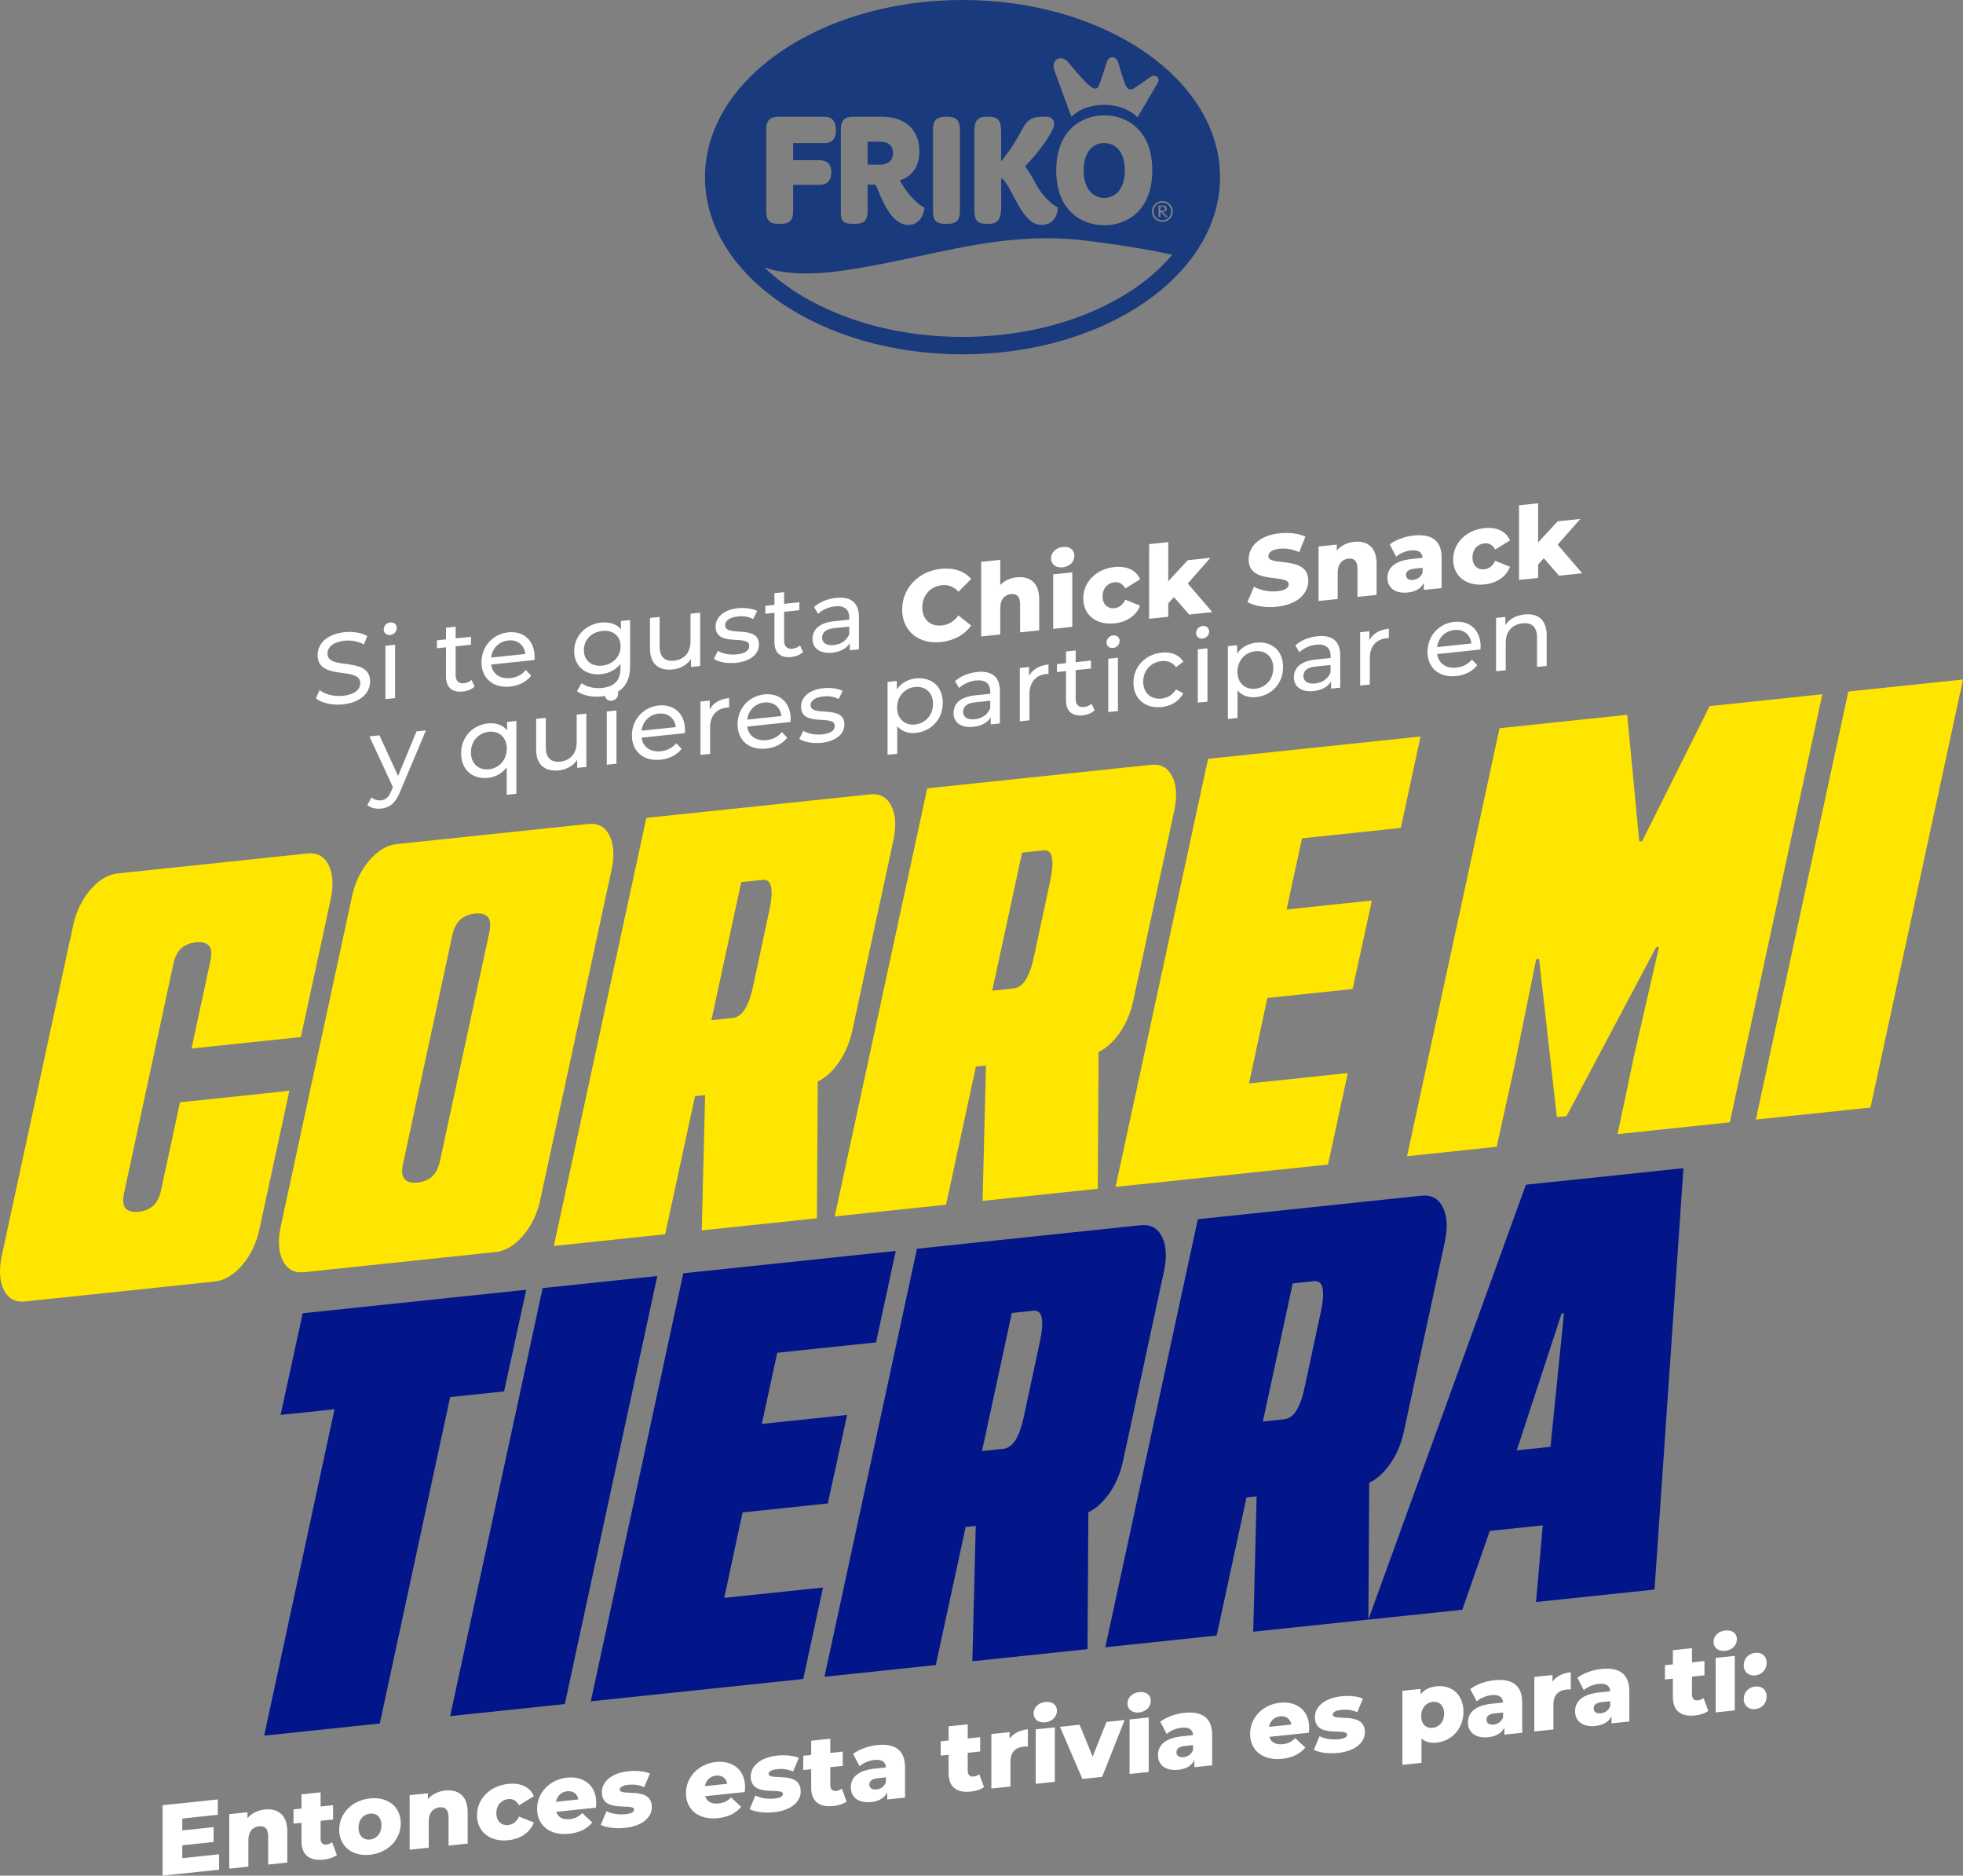 <?xml version="1.0" encoding="UTF-8"?>
<svg id="Capa_2" data-name="Capa 2" xmlns="http://www.w3.org/2000/svg" viewBox="0 0 741.51 708.45">
  <rect x="0" y="0" width="741.51" height="708.45" fill="#808080" stroke="none"/>
  <defs>
    <style>
      .cls-1 {
        fill: #193a7c;
      }

      .cls-2 {
        fill: #fff;
      }

      .cls-3 {
        fill: #ffe600;
      }

      .cls-4 {
        fill: #021689;
      }
    </style>
  </defs>
  <g id="Capa_1-2" data-name="Capa 1">
    <g>
      <g>
        <g>
          <path class="cls-3" d="M9.57,491.59c-3.76.4-6.46-1.05-8.1-4.34-1.64-3.28-1.91-7.56-.82-12.82l26.93-124.65c1.09-5.26,3.24-9.79,6.46-13.59,3.21-3.79,6.7-5.89,10.46-6.29l71.52-7.52c3.76-.4,6.46,1.05,8.1,4.34,1.64,3.29,1.91,7.56.82,12.82l-11.28,52.16-41.31,4.34,7.1-32.97c.61-2.86.42-4.82-.55-5.9-.97-1.07-2.61-1.49-4.91-1.25-2.18.23-4,.97-5.46,2.23-1.46,1.26-2.49,3.32-3.09,6.17l-18.56,86.25c-.61,2.86-.4,4.83.64,5.89,1.03,1.07,2.64,1.49,4.82,1.26s4-.97,5.46-2.23c1.46-1.26,2.49-3.31,3.09-6.17l7.1-32.97,41.31-4.34-11.28,52.16c-1.09,5.27-3.25,9.8-6.46,13.59-3.22,3.8-6.71,5.89-10.46,6.29l-71.52,7.52Z"/>
          <path class="cls-3" d="M114.94,480.51c-3.76.4-6.46-1.05-8.1-4.34-1.64-3.28-1.91-7.56-.82-12.82l26.93-124.65c1.09-5.26,3.24-9.79,6.46-13.59,3.21-3.79,6.7-5.89,10.46-6.29l72.25-7.59c3.76-.4,6.46,1.05,8.1,4.34,1.64,3.29,1.91,7.56.82,12.82l-26.93,124.65c-1.09,5.27-3.25,9.8-6.46,13.59-3.22,3.8-6.71,5.89-10.46,6.29l-72.25,7.59ZM157.71,446.67c2.18-.23,4-.97,5.46-2.23,1.46-1.26,2.49-3.31,3.09-6.17l18.56-86.03c.61-2.86.42-4.82-.55-5.9-.97-1.07-2.61-1.49-4.91-1.25-2.18.23-4,.97-5.46,2.23-1.46,1.26-2.49,3.32-3.09,6.17l-18.56,86.03c-.61,2.86-.4,4.82.64,5.89,1.03,1.07,2.64,1.49,4.82,1.26Z"/>
          <path class="cls-3" d="M209.21,470.61l34.94-161.68,84.44-8.88c3.76-.4,6.46,1.05,8.1,4.34,1.64,3.29,1.91,7.56.82,12.82l-15.65,72.48c-1.21,5.28-3.4,9.81-6.55,13.6-3.16,3.79-6.61,5.88-10.37,6.28l-42.4,4.46-11.28,52.16-42.04,4.42ZM265.08,464.73l1.46-58.41,42.4-4.46-.36,58.3-43.49,4.57ZM276.73,384.5c1.94-.2,3.55-1.4,4.82-3.6,1.27-2.19,2.27-5.09,3-8.7l6.19-28.9c.73-3.46.91-6.2.55-8.22-.36-2.02-1.46-2.94-3.28-2.74l-8.01.84-11.28,52.16,8.01-.84Z"/>
          <path class="cls-3" d="M315.31,459.45l34.94-161.68,84.44-8.88c3.76-.4,6.46,1.05,8.1,4.34,1.64,3.29,1.91,7.56.82,12.82l-15.65,72.48c-1.21,5.28-3.4,9.81-6.55,13.6-3.16,3.79-6.61,5.88-10.37,6.28l-42.4,4.46-11.28,52.16-42.04,4.42ZM371.17,453.58l1.46-58.41,42.4-4.46-.36,58.3-43.5,4.57ZM382.82,373.35c1.94-.2,3.55-1.4,4.82-3.6,1.27-2.19,2.27-5.09,3-8.7l6.19-28.9c.73-3.46.91-6.2.55-8.22-.36-2.02-1.46-2.94-3.28-2.74l-8.01.84-11.28,52.16,8.01-.84Z"/>
          <path class="cls-3" d="M421.4,448.3l34.94-161.68,80.26-8.44-7.46,34.55-37.31,3.92-5.82,26.87,32.21-3.39-7.28,33.43-32.21,3.39-6.92,32.28,37.31-3.92-7.46,34.55-80.26,8.44Z"/>
          <path class="cls-3" d="M531.5,436.73l34.94-161.68,48.23-5.07,4.55,47.85,1.09-.11,25.48-51.01,42.58-4.48-34.94,161.68-42.4,4.46,6.37-30.24,9.28-40.48-1.09.12-33.85,63.8-3.64.38-6.73-59.76-1.09.11-8.19,40.36-6.73,30.5-33.85,3.56Z"/>
          <path class="cls-3" d="M663.26,422.88l34.94-161.68,43.31-4.55-34.94,161.68-43.31,4.55Z"/>
        </g>
        <g>
          <path class="cls-4" d="M99.79,655.58l26.57-123.29-20.38,2.14,8.37-38.4,84.44-8.88-8.37,38.4-20.38,2.14-26.57,123.29-43.68,4.59Z"/>
          <path class="cls-4" d="M170.04,648.2l34.94-161.68,43.31-4.55-34.94,161.68-43.31,4.55Z"/>
          <path class="cls-4" d="M223.17,642.61l34.94-161.68,80.26-8.44-7.46,34.55-37.31,3.92-5.82,26.87,32.21-3.39-7.28,33.43-32.21,3.39-6.92,32.28,37.31-3.92-7.46,34.55-80.26,8.44Z"/>
          <path class="cls-4" d="M311.44,633.34l34.94-161.68,84.44-8.88c3.76-.4,6.46,1.05,8.1,4.33,1.64,3.29,1.91,7.56.82,12.82l-15.65,72.48c-1.21,5.28-3.4,9.81-6.55,13.6-3.16,3.79-6.61,5.88-10.37,6.28l-42.4,4.46-11.28,52.16-42.04,4.42ZM367.3,627.47l1.46-58.41,42.4-4.46-.36,58.3-43.49,4.57ZM378.95,547.24c1.94-.2,3.55-1.4,4.82-3.6,1.27-2.19,2.28-5.09,3-8.7l6.19-28.9c.73-3.46.91-6.2.55-8.22-.36-2.02-1.46-2.94-3.28-2.74l-8.01.84-11.28,52.16,8.01-.84Z"/>
          <path class="cls-4" d="M417.53,622.19l34.94-161.68,84.44-8.88c3.76-.4,6.46,1.05,8.1,4.34,1.64,3.29,1.91,7.56.82,12.82l-15.65,72.48c-1.21,5.28-3.4,9.81-6.55,13.6-3.16,3.79-6.61,5.88-10.37,6.28l-42.4,4.46-11.28,52.16-42.04,4.42ZM473.4,616.31l1.46-58.41,42.4-4.46-.36,58.3-43.5,4.57ZM485.05,536.08c1.94-.2,3.55-1.4,4.82-3.6,1.27-2.19,2.28-5.09,3-8.7l6.19-28.9c.73-3.46.91-6.2.55-8.22-.36-2.02-1.46-2.94-3.28-2.74l-8.01.84-11.28,52.16,8.01-.84Z"/>
          <path class="cls-4" d="M516.89,611.74l59.51-164.26,59.51-6.25-10.92,159.16-44.77,4.71,2.55-28.96-20.02,2.1-10.37,29.78-35.49,3.73ZM572.95,547.81l12.74-1.34,5.09-50.41-.91.1-16.92,51.65Z"/>
        </g>
        <g>
          <path class="cls-2" d="M119.33,263.77l1.41-3.11c1.98,1.58,5.36,2.51,8.78,2.16,4.6-.48,6.57-2.48,6.57-4.79,0-6.5-16.11-.7-16.11-10.58,0-4.1,3.19-7.93,10.18-8.67,3.12-.33,6.35.17,8.55,1.46l-1.25,3.17c-2.32-1.24-4.94-1.65-7.3-1.4-4.52.47-6.46,2.58-6.46,4.9,0,6.5,16.11.74,16.11,10.5,0,4.07-3.27,7.9-10.3,8.64-4.07.43-8.06-.52-10.18-2.27Z"/>
          <path class="cls-2" d="M144.94,237.75c0-1.33,1.06-2.5,2.47-2.65,1.41-.15,2.47.77,2.47,2.06,0,1.37-1.03,2.54-2.47,2.69-1.41.15-2.47-.77-2.47-2.1ZM145.59,243.91l3.65-.38v20.14l-3.65.38v-20.14Z"/>
          <path class="cls-2" d="M179.26,259.33c-1.1,1.07-2.77,1.7-4.41,1.87-4.07.43-6.38-1.57-6.38-5.64v-11.06l-3.42.36v-3l3.42-.36v-4.41l3.65-.38v4.41l5.78-.61v3l-5.78.61v10.9c0,2.17,1.14,3.26,3.15,3.05,1.06-.11,2.09-.56,2.85-1.25l1.14,2.5Z"/>
          <path class="cls-2" d="M201.87,249.28l-16.34,1.72c.46,3.49,3.31,5.54,7.3,5.12,2.36-.25,4.33-1.25,5.81-3.04l2.01,2.14c-1.82,2.32-4.6,3.75-7.94,4.1-6.5.68-10.83-3.16-10.83-9.16s4.29-10.71,10.11-11.32c5.81-.61,9.96,3.13,9.96,9.33,0,.3-.04.76-.08,1.11ZM185.53,248.37l12.92-1.36c-.38-3.34-2.93-5.47-6.46-5.1-3.5.37-6.08,3-6.46,6.46Z"/>
          <path class="cls-2" d="M238.01,234.2v17.4c0,7.1-3.61,10.71-10.45,11.43-3.69.39-7.41-.25-9.61-1.99l1.75-3c1.86,1.4,4.79,2.12,7.75,1.81,4.75-.5,6.92-2.93,6.92-7.49v-1.6c-1.75,2.27-4.37,3.57-7.26,3.88-5.81.61-10.22-2.88-10.22-8.69s4.41-10.19,10.22-10.8c3-.32,5.74.5,7.45,2.52v-3.12l3.46-.36ZM234.43,244.11c0-3.91-2.89-6.23-6.92-5.81-4.07.43-6.95,3.35-6.95,7.27s2.89,6.27,6.95,5.84c4.03-.42,6.92-3.42,6.92-7.3Z"/>
          <path class="cls-2" d="M264.49,231.41v20.14l-3.46.36v-3.04c-1.48,2.25-3.99,3.69-6.84,3.99-5.21.55-8.66-1.94-8.66-7.87v-11.59l3.65-.38v11.17c0,3.95,1.98,5.72,5.43,5.36,3.8-.4,6.23-3.01,6.23-7.34v-10.41l3.65-.38Z"/>
          <path class="cls-2" d="M269.66,248.88l1.52-3.05c1.71,1.04,4.45,1.62,7.07,1.35,3.38-.36,4.79-1.53,4.79-3.24,0-4.52-12.73.73-12.73-7.29,0-3.61,3.23-6.38,8.4-6.92,2.62-.28,5.59.1,7.33,1.05l-1.56,3.05c-1.82-.99-3.84-1.19-5.81-.98-3.19.33-4.75,1.68-4.75,3.27,0,4.75,12.77-.47,12.77,7.36,0,3.65-3.34,6.32-8.7,6.88-3.34.35-6.65-.33-8.32-1.48Z"/>
          <path class="cls-2" d="M303.33,246.29c-1.1,1.07-2.77,1.7-4.41,1.87-4.07.43-6.38-1.57-6.38-5.64v-11.06l-3.42.36v-3l3.42-.36v-4.41l3.65-.38v4.41l5.78-.61v3l-5.78.61v10.9c0,2.17,1.14,3.26,3.15,3.05,1.06-.11,2.09-.56,2.85-1.25l1.14,2.5Z"/>
          <path class="cls-2" d="M324.45,233.09v12.16l-3.46.36v-2.66c-1.22,1.95-3.46,3.25-6.61,3.58-4.56.48-7.45-1.65-7.45-5.14,0-3.23,2.09-6.11,8.09-6.74l5.78-.61v-.72c0-3.08-1.79-4.68-5.4-4.3-2.39.25-4.83,1.34-6.38,2.84l-1.52-2.58c2.09-1.89,5.09-3.12,8.32-3.46,5.51-.58,8.63,1.75,8.63,7.26ZM320.81,239.47v-2.81l-5.62.59c-3.61.38-4.64,1.89-4.64,3.6,0,2.01,1.67,3.09,4.45,2.8,2.74-.29,4.9-1.77,5.81-4.18Z"/>
          <path class="cls-2" d="M340.79,230.23c0-8.09,6.19-14.48,14.63-15.37,4.9-.52,8.85.85,11.44,3.81l-4.79,4.83c-1.67-1.84-3.72-2.72-6.27-2.46-4.37.46-7.41,3.82-7.41,8.38s3.04,7.28,7.41,6.82c2.55-.27,4.6-1.58,6.27-3.77l4.79,3.83c-2.58,3.5-6.54,5.7-11.44,6.22-8.44.89-14.63-4.2-14.63-12.29Z"/>
          <path class="cls-2" d="M392.55,226.31v11.78l-7.22.76v-10.6c0-2.96-1.29-4.08-3.38-3.86-2.32.24-4.1,1.88-4.1,5.29v9.96l-7.22.76v-28.19l7.22-.76v9.5c1.6-1.65,3.76-2.64,6.19-2.89,4.83-.51,8.51,1.88,8.51,8.26Z"/>
          <path class="cls-2" d="M397.03,210.91c0-2.17,1.75-4.02,4.41-4.3,2.66-.28,4.41,1.09,4.41,3.26,0,2.28-1.75,4.14-4.41,4.42-2.66.28-4.41-1.21-4.41-3.37ZM397.83,216.94l7.22-.76v20.59l-7.22.76v-20.59Z"/>
          <path class="cls-2" d="M409.19,226.01c0-6.19,4.9-11.12,11.82-11.84,4.67-.49,8.25,1.22,9.65,4.65l-5.59,3.44c-.99-1.83-2.43-2.52-4.1-2.34-2.51.26-4.48,2.22-4.48,5.33s1.98,4.73,4.48,4.47c1.67-.18,3.12-1.16,4.1-3.21l5.59,2.26c-1.41,3.72-4.98,6.18-9.65,6.68-6.92.73-11.82-3.17-11.82-9.43Z"/>
          <path class="cls-2" d="M443.43,225.52l-2.13,2.39v5.05l-7.22.76v-28.19l7.22-.76v14.78l7.37-7.96,8.55-.9-8.55,9.71,9.27,10.8-8.74.92-5.78-6.61Z"/>
          <path class="cls-2" d="M471.21,227.43l2.47-5.81c2.36,1.31,5.7,2.02,8.78,1.7,3.12-.33,4.33-1.33,4.33-2.62,0-4.22-15.12.45-15.12-9.43,0-4.75,3.88-9.03,11.78-9.86,3.46-.36,7.03.06,9.65,1.3l-2.32,5.83c-2.55-1.1-5.05-1.52-7.37-1.28-3.15.33-4.29,1.51-4.29,2.84,0,4.07,15.08-.56,15.08,9.24,0,4.63-3.88,8.99-11.78,9.82-4.37.46-8.7-.26-11.21-1.75Z"/>
          <path class="cls-2" d="M520,212.92v11.78l-7.22.76v-10.6c0-2.96-1.29-4.08-3.38-3.86-2.32.24-4.1,1.88-4.1,5.29v9.95l-7.22.76v-20.59l6.88-.72v2.24c1.63-1.88,3.95-3,6.54-3.27,4.83-.51,8.51,1.88,8.51,8.26Z"/>
          <path class="cls-2" d="M544.58,210.67v11.44l-6.73.71v-2.66c-1.03,2.08-3.08,3.33-6.08,3.64-4.94.52-7.68-1.97-7.68-5.54,0-3.8,2.77-6.45,9.16-7.12l4.1-.43c-.11-2.08-1.52-3.11-4.37-2.81-1.98.21-4.18,1.12-5.59,2.37l-2.43-4.65c2.36-1.81,5.85-3.01,9.08-3.35,6.69-.7,10.53,1.86,10.53,8.39ZM537.37,216.26v-1.79l-3.12.33c-2.32.24-3.15,1.17-3.15,2.42s.99,1.99,2.7,1.81c1.6-.17,3-1.08,3.57-2.77Z"/>
          <path class="cls-2" d="M548.92,211.32c0-6.19,4.9-11.12,11.82-11.84,4.67-.49,8.25,1.22,9.65,4.65l-5.59,3.44c-.99-1.83-2.43-2.52-4.1-2.34-2.51.26-4.48,2.22-4.48,5.33s1.98,4.73,4.48,4.47c1.67-.18,3.12-1.16,4.1-3.21l5.59,2.26c-1.41,3.72-4.98,6.18-9.65,6.67-6.92.73-11.82-3.17-11.82-9.43Z"/>
          <path class="cls-2" d="M583.15,210.84l-2.13,2.39v5.05l-7.22.76v-28.19l7.22-.76v14.78l7.37-7.96,8.55-.9-8.55,9.71,9.27,10.8-8.74.92-5.78-6.61Z"/>
          <path class="cls-2" d="M160.88,275.9l-9.76,23.18c-1.79,4.44-4.1,6.02-7.18,6.34-1.94.2-3.91-.24-5.17-1.32l1.56-2.9c.99.85,2.24,1.25,3.61,1.1,1.75-.18,2.85-1.1,3.84-3.52l.65-1.47-8.89-19.17,3.8-.4,7.03,15.37,6.95-16.84,3.57-.38Z"/>
          <path class="cls-2" d="M195.05,272.31v27.51l-3.65.38v-10.41c-1.67,2.34-4.18,3.71-7.03,4.01-5.89.62-10.18-3.03-10.18-9.23s4.29-10.71,10.18-11.33c2.96-.31,5.55.56,7.18,2.63v-3.19l3.5-.37ZM191.44,282.76c0-4.26-2.93-6.76-6.76-6.36-3.88.41-6.8,3.53-6.8,7.78s2.93,6.8,6.8,6.39c3.84-.4,6.76-3.52,6.76-7.82Z"/>
          <path class="cls-2" d="M221.49,269.53v20.14l-3.46.36v-3.04c-1.48,2.25-3.99,3.69-6.84,3.99-5.21.55-8.66-1.94-8.66-7.87v-11.59l3.65-.38v11.17c0,3.95,1.98,5.72,5.43,5.36,3.8-.4,6.23-3.01,6.23-7.34v-10.41l3.65-.38Z"/>
          <path class="cls-2" d="M228.56,262.56c0-1.33,1.06-2.5,2.47-2.65,1.41-.15,2.47.77,2.47,2.06,0,1.37-1.03,2.54-2.47,2.69-1.41.15-2.47-.77-2.47-2.1ZM229.21,268.72l3.65-.38v20.14l-3.65.38v-20.14Z"/>
          <path class="cls-2" d="M258.69,276.91l-16.34,1.72c.46,3.48,3.31,5.54,7.3,5.12,2.36-.25,4.33-1.25,5.81-3.04l2.01,2.14c-1.82,2.32-4.6,3.75-7.94,4.1-6.5.68-10.83-3.16-10.83-9.16s4.29-10.71,10.11-11.32c5.81-.61,9.96,3.13,9.96,9.33,0,.3-.04.76-.08,1.11ZM242.35,276l12.92-1.36c-.38-3.34-2.93-5.47-6.46-5.1-3.5.37-6.08,2.99-6.46,6.45Z"/>
          <path class="cls-2" d="M275.42,263.67v3.53c-.3,0-.57.02-.84.05-3.91.41-6.34,3.06-6.34,7.47v10.03l-3.65.38v-20.14l3.5-.37v3.38c1.29-2.49,3.8-3.97,7.33-4.34Z"/>
          <path class="cls-2" d="M298.59,272.71l-16.34,1.72c.46,3.49,3.31,5.54,7.3,5.12,2.36-.25,4.33-1.25,5.81-3.04l2.01,2.14c-1.82,2.32-4.6,3.75-7.94,4.1-6.5.68-10.83-3.16-10.83-9.16s4.29-10.71,10.11-11.32,9.96,3.13,9.96,9.33c0,.3-.04.76-.08,1.11ZM282.26,271.81l12.92-1.36c-.38-3.34-2.93-5.47-6.46-5.1-3.5.37-6.08,3-6.46,6.46Z"/>
          <path class="cls-2" d="M301.94,279.09l1.52-3.05c1.71,1.04,4.45,1.62,7.07,1.35,3.38-.36,4.79-1.53,4.79-3.24,0-4.52-12.73.73-12.73-7.29,0-3.61,3.23-6.38,8.4-6.92,2.62-.28,5.59.1,7.33,1.05l-1.56,3.05c-1.82-.99-3.84-1.19-5.81-.98-3.19.33-4.75,1.68-4.75,3.27,0,4.75,12.77-.47,12.77,7.36,0,3.65-3.34,6.32-8.7,6.88-3.34.35-6.65-.33-8.32-1.48Z"/>
          <path class="cls-2" d="M356.13,265.45c0,6.19-4.29,10.75-10.18,11.37-2.85.3-5.36-.54-7.03-2.53v10.41l-3.65.38v-27.51l3.5-.37v3.19c1.63-2.41,4.22-3.83,7.18-4.14,5.89-.62,10.18,3.03,10.18,9.19ZM352.44,265.84c0-4.25-2.93-6.76-6.8-6.35-3.84.4-6.76,3.52-6.76,7.78s2.93,6.8,6.76,6.39c3.88-.41,6.8-3.53,6.8-7.82Z"/>
          <path class="cls-2" d="M377.71,261.09v12.16l-3.46.36v-2.66c-1.22,1.95-3.46,3.25-6.61,3.58-4.56.48-7.45-1.65-7.45-5.14,0-3.23,2.09-6.11,8.09-6.74l5.78-.61v-.72c0-3.08-1.79-4.68-5.4-4.3-2.39.25-4.83,1.34-6.38,2.84l-1.52-2.58c2.09-1.89,5.09-3.12,8.32-3.46,5.51-.58,8.63,1.75,8.63,7.26ZM374.06,267.48v-2.81l-5.62.59c-3.61.38-4.64,1.89-4.64,3.6,0,2.01,1.67,3.09,4.45,2.8,2.74-.29,4.9-1.77,5.81-4.18Z"/>
          <path class="cls-2" d="M396.06,250.99v3.53c-.3,0-.57.02-.83.05-3.91.41-6.35,3.06-6.35,7.47v10.03l-3.65.38v-20.14l3.5-.37v3.38c1.29-2.49,3.8-3.97,7.33-4.34Z"/>
          <path class="cls-2" d="M413.47,268.31c-1.1,1.07-2.77,1.7-4.41,1.87-4.07.43-6.38-1.57-6.38-5.64v-11.06l-3.42.36v-3l3.42-.36v-4.41l3.65-.38v4.41l5.78-.61v3l-5.78.61v10.9c0,2.17,1.14,3.26,3.15,3.05,1.06-.11,2.09-.56,2.85-1.25l1.14,2.5Z"/>
          <path class="cls-2" d="M417.99,242.65c0-1.33,1.06-2.5,2.47-2.65,1.41-.15,2.47.77,2.47,2.06,0,1.37-1.03,2.54-2.47,2.69-1.41.15-2.47-.77-2.47-2.1ZM418.64,248.81l3.65-.38v20.14l-3.65.38v-20.14Z"/>
          <path class="cls-2" d="M428.14,257.88c0-6,4.45-10.73,10.64-11.38,3.61-.38,6.61.79,8.21,3.43l-2.77,2.08c-1.29-1.84-3.27-2.54-5.47-2.31-3.95.42-6.92,3.5-6.92,7.79s2.96,6.79,6.92,6.38c2.2-.23,4.18-1.35,5.47-3.46l2.77,1.46c-1.6,2.98-4.6,4.81-8.21,5.19-6.19.65-10.64-3.18-10.64-9.18Z"/>
          <path class="cls-2" d="M451.81,239.09c0-1.33,1.06-2.5,2.47-2.65,1.41-.15,2.47.77,2.47,2.06,0,1.37-1.03,2.54-2.47,2.69-1.41.15-2.47-.77-2.47-2.1ZM452.46,245.26l3.65-.38v20.14l-3.65.38v-20.14Z"/>
          <path class="cls-2" d="M484.68,251.94c0,6.19-4.29,10.75-10.18,11.37-2.85.3-5.36-.54-7.03-2.53v10.41l-3.65.38v-27.51l3.5-.37v3.19c1.63-2.41,4.22-3.83,7.18-4.14,5.89-.62,10.18,3.03,10.18,9.19ZM480.99,252.32c0-4.25-2.93-6.76-6.8-6.35-3.84.4-6.76,3.52-6.76,7.78s2.93,6.8,6.76,6.39c3.88-.41,6.8-3.53,6.8-7.82Z"/>
          <path class="cls-2" d="M506.26,247.58v12.16l-3.46.36v-2.66c-1.22,1.95-3.46,3.25-6.61,3.58-4.56.48-7.45-1.65-7.45-5.14,0-3.23,2.09-6.11,8.09-6.74l5.78-.61v-.72c0-3.08-1.79-4.68-5.4-4.3-2.39.25-4.83,1.34-6.38,2.84l-1.52-2.58c2.09-1.89,5.09-3.12,8.32-3.46,5.51-.58,8.63,1.75,8.63,7.26ZM502.61,253.97v-2.81l-5.62.59c-3.61.38-4.64,1.89-4.64,3.6,0,2.01,1.67,3.09,4.45,2.8,2.74-.29,4.9-1.77,5.81-4.18Z"/>
          <path class="cls-2" d="M524.62,237.48v3.53c-.3,0-.57.02-.84.05-3.91.41-6.34,3.06-6.34,7.47v10.03l-3.65.38v-20.14l3.5-.37v3.38c1.29-2.49,3.8-3.97,7.33-4.34Z"/>
          <path class="cls-2" d="M559.23,245.32l-16.34,1.72c.46,3.49,3.3,5.54,7.29,5.12,2.36-.25,4.33-1.25,5.81-3.04l2.01,2.14c-1.82,2.32-4.6,3.75-7.94,4.1-6.5.68-10.83-3.15-10.83-9.16s4.29-10.71,10.11-11.32c5.81-.61,9.96,3.13,9.96,9.33,0,.3-.04.76-.08,1.11ZM542.89,244.41l12.92-1.36c-.38-3.34-2.93-5.47-6.46-5.1-3.5.37-6.08,3-6.46,6.45Z"/>
          <path class="cls-2" d="M584.24,239.95v11.59l-3.65.38v-11.17c0-3.95-1.98-5.68-5.43-5.32-3.88.41-6.38,2.99-6.38,7.36v10.37l-3.65.38v-20.14l3.5-.37v3.04c1.48-2.21,4.07-3.66,7.26-3.99,4.9-.52,8.36,1.93,8.36,7.86Z"/>
        </g>
        <g>
          <path class="cls-2" d="M82.76,700.39v5.81l-21.35,2.25v-26.6l20.86-2.19v5.81l-13.41,1.41v4.48l11.82-1.24v5.62l-11.82,1.24v4.86l13.91-1.46Z"/>
          <path class="cls-2" d="M108.52,691.72v11.78l-7.22.76v-10.6c0-2.96-1.29-4.08-3.38-3.86-2.32.24-4.1,1.88-4.1,5.29v9.96l-7.22.76v-20.59l6.88-.72v2.24c1.63-1.88,3.95-3,6.54-3.27,4.83-.51,8.51,1.88,8.51,8.26Z"/>
          <path class="cls-2" d="M127.26,700.69c-1.25.93-3.12,1.5-5.02,1.71-5.28.55-8.36-1.71-8.36-6.99v-6.92l-3,.32v-5.39l3-.32v-5.36l7.22-.76v5.36l4.71-.5v5.4l-4.71.5v6.84c0,1.52.87,2.26,2.17,2.13.8-.08,1.6-.4,2.2-.88l1.79,4.87Z"/>
          <path class="cls-2" d="M128.13,691.1c0-6.19,4.9-11.12,11.63-11.82,6.8-.71,11.63,3.19,11.63,9.38s-4.83,11.18-11.63,11.9c-6.73.71-11.63-3.22-11.63-9.45ZM144.09,689.43c0-3.12-1.86-4.67-4.33-4.41-2.43.26-4.33,2.2-4.33,5.32s1.9,4.74,4.33,4.48c2.47-.26,4.33-2.24,4.33-5.39Z"/>
          <path class="cls-2" d="M176.66,684.56v11.78l-7.22.76v-10.6c0-2.96-1.29-4.08-3.38-3.86-2.32.24-4.1,1.88-4.1,5.29v9.96l-7.22.76v-20.59l6.88-.72v2.24c1.63-1.88,3.95-3,6.54-3.27,4.83-.51,8.51,1.88,8.51,8.26Z"/>
          <path class="cls-2" d="M180.19,685.63c0-6.19,4.9-11.12,11.82-11.84,4.67-.49,8.25,1.22,9.65,4.65l-5.59,3.44c-.99-1.83-2.43-2.52-4.1-2.34-2.51.26-4.48,2.22-4.48,5.33s1.98,4.73,4.48,4.47c1.67-.18,3.12-1.16,4.1-3.21l5.59,2.26c-1.41,3.72-4.98,6.18-9.65,6.68-6.92.73-11.82-3.17-11.82-9.43Z"/>
          <path class="cls-2" d="M225.11,682.77l-14.97,1.57c.61,2.03,2.39,3.05,5.05,2.77,2.01-.21,3.34-.92,4.75-2.29l3.8,3.55c-1.98,2.41-4.86,3.85-8.78,4.27-7.33.77-12.08-3.25-12.08-9.41s4.83-11.11,11.32-11.79c6.08-.64,11.02,2.72,11.02,9.52,0,.53-.08,1.22-.11,1.8ZM210.02,680.56l8.44-.89c-.38-2.13-1.98-3.33-4.22-3.09s-3.8,1.77-4.22,3.98Z"/>
          <path class="cls-2" d="M226.93,689.27l2.17-5.17c1.9.98,4.67,1.41,7.18,1.14,2.43-.26,3.23-.87,3.23-1.75,0-2.77-12.16,1.66-12.16-6.59,0-3.88,3.57-7.21,10.03-7.89,2.89-.3,6.08-.03,8.13.89l-2.17,5.13c-2.05-.92-4.1-1.09-5.93-.9-2.43.26-3.31,1.03-3.31,1.79,0,2.85,12.12-1.5,12.12,6.67,0,3.8-3.5,7.13-10.18,7.83-3.5.37-7.11-.13-9.12-1.17Z"/>
          <path class="cls-2" d="M281.34,676.86l-14.97,1.57c.61,2.03,2.39,3.05,5.05,2.77,2.01-.21,3.34-.92,4.75-2.29l3.8,3.55c-1.98,2.41-4.86,3.85-8.78,4.27-7.33.77-12.08-3.25-12.08-9.41s4.83-11.11,11.32-11.79c6.08-.64,11.02,2.72,11.02,9.52,0,.53-.08,1.22-.11,1.8ZM266.26,674.65l8.44-.89c-.38-2.13-1.98-3.33-4.22-3.09-2.24.24-3.8,1.77-4.22,3.98Z"/>
          <path class="cls-2" d="M283.17,683.36l2.17-5.17c1.9.98,4.67,1.41,7.18,1.14,2.43-.26,3.23-.87,3.23-1.75,0-2.77-12.16,1.66-12.16-6.59,0-3.88,3.57-7.21,10.03-7.89,2.89-.3,6.08-.03,8.13.89l-2.17,5.13c-2.05-.92-4.1-1.09-5.93-.9-2.43.26-3.31,1.03-3.31,1.79,0,2.85,12.12-1.5,12.12,6.67,0,3.8-3.5,7.13-10.18,7.83-3.5.37-7.11-.13-9.12-1.17Z"/>
          <path class="cls-2" d="M319.8,680.46c-1.25.93-3.12,1.5-5.02,1.7-5.28.56-8.36-1.7-8.36-6.99v-6.92l-3,.32v-5.4l3-.32v-5.36l7.22-.76v5.36l4.71-.5v5.4l-4.71.5v6.84c0,1.52.87,2.26,2.17,2.13.8-.08,1.6-.4,2.2-.88l1.79,4.87Z"/>
          <path class="cls-2" d="M341.88,667.53v11.44l-6.73.71v-2.66c-1.03,2.08-3.08,3.33-6.08,3.64-4.94.52-7.68-1.97-7.68-5.54,0-3.8,2.77-6.45,9.16-7.12l4.1-.43c-.11-2.08-1.52-3.11-4.37-2.81-1.98.21-4.18,1.12-5.59,2.37l-2.43-4.65c2.36-1.81,5.85-3.01,9.08-3.35,6.69-.7,10.53,1.86,10.53,8.39ZM334.66,673.12v-1.79l-3.12.33c-2.32.24-3.15,1.17-3.15,2.42s.99,1.99,2.7,1.81c1.6-.17,3-1.08,3.57-2.77Z"/>
          <path class="cls-2" d="M371.71,675c-1.25.93-3.12,1.5-5.02,1.71-5.28.55-8.36-1.71-8.36-6.99v-6.92l-3,.32v-5.39l3-.32v-5.36l7.22-.76v5.36l4.71-.5v5.4l-4.71.5v6.84c0,1.52.88,2.26,2.17,2.13.8-.08,1.6-.4,2.2-.88l1.79,4.87Z"/>
          <path class="cls-2" d="M388.27,653.16v6.5c-.65,0-1.1,0-1.63.06-2.93.31-4.94,2-4.94,5.61v9.46l-7.22.76v-20.59l6.88-.72v2.47c1.48-2.02,3.88-3.22,6.92-3.54Z"/>
          <path class="cls-2" d="M390.44,647.16c0-2.17,1.75-4.02,4.41-4.3,2.66-.28,4.41,1.09,4.41,3.26,0,2.28-1.75,4.13-4.41,4.42-2.66.28-4.41-1.21-4.41-3.37ZM391.24,653.19l7.22-.76v20.59l-7.22.76v-20.59Z"/>
          <path class="cls-2" d="M424.83,649.66l-8.51,21.49-7.45.78-8.47-19.7,7.41-.78,4.94,12.06,5.21-13.12,6.88-.72Z"/>
          <path class="cls-2" d="M425.89,643.43c0-2.17,1.75-4.02,4.41-4.3s4.41,1.09,4.41,3.26c0,2.28-1.75,4.14-4.41,4.42s-4.41-1.21-4.41-3.37ZM426.69,649.46l7.22-.76v20.59l-7.22.76v-20.59Z"/>
          <path class="cls-2" d="M457.89,655.34v11.44l-6.72.71v-2.66c-1.03,2.08-3.08,3.32-6.08,3.64-4.94.52-7.68-1.97-7.68-5.54,0-3.8,2.77-6.45,9.16-7.12l4.1-.43c-.11-2.08-1.52-3.11-4.37-2.81-1.98.21-4.18,1.12-5.59,2.37l-2.43-4.64c2.36-1.81,5.85-3.01,9.08-3.35,6.69-.7,10.53,1.86,10.53,8.39ZM450.67,660.93v-1.79l-3.12.33c-2.32.24-3.15,1.17-3.15,2.42s.99,1.99,2.7,1.81c1.6-.17,3-1.08,3.57-2.77Z"/>
          <path class="cls-2" d="M494.44,654.46l-14.97,1.57c.61,2.03,2.39,3.05,5.05,2.77,2.01-.21,3.34-.92,4.75-2.29l3.8,3.55c-1.98,2.41-4.86,3.85-8.78,4.27-7.33.77-12.08-3.25-12.08-9.41s4.83-11.11,11.32-11.79c6.08-.64,11.02,2.72,11.02,9.52,0,.53-.08,1.22-.12,1.8ZM479.36,652.25l8.43-.89c-.38-2.13-1.98-3.33-4.22-3.09-2.24.24-3.8,1.77-4.22,3.98Z"/>
          <path class="cls-2" d="M496.27,660.96l2.17-5.17c1.9.98,4.67,1.41,7.18,1.14,2.43-.25,3.23-.87,3.23-1.75,0-2.77-12.16,1.66-12.16-6.59,0-3.88,3.57-7.21,10.03-7.89,2.89-.3,6.08-.03,8.13.89l-2.17,5.13c-2.05-.92-4.1-1.09-5.93-.9-2.43.26-3.3,1.03-3.3,1.79,0,2.85,12.12-1.5,12.12,6.67,0,3.8-3.5,7.13-10.18,7.83-3.5.37-7.11-.13-9.12-1.17Z"/>
          <path class="cls-2" d="M552.81,646.51c0,6.54-4.52,11.11-10.11,11.7-2.39.25-4.33-.27-5.74-1.56v9.19l-7.22.76v-27.96l6.88-.72v2.05c1.37-1.78,3.38-2.75,6.08-3.03,5.59-.59,10.11,3.04,10.11,9.58ZM545.52,647.27c0-3.12-1.9-4.7-4.33-4.45-2.43.26-4.33,2.24-4.33,5.36s1.9,4.7,4.33,4.45c2.43-.26,4.33-2.24,4.33-5.36Z"/>
          <path class="cls-2" d="M575,643.03v11.44l-6.73.71v-2.66c-1.03,2.08-3.08,3.33-6.08,3.64-4.94.52-7.68-1.97-7.68-5.54,0-3.8,2.77-6.45,9.16-7.12l4.1-.43c-.11-2.08-1.52-3.11-4.37-2.81-1.98.21-4.18,1.12-5.59,2.37l-2.43-4.65c2.36-1.81,5.85-3.01,9.08-3.35,6.69-.7,10.53,1.86,10.53,8.39ZM567.78,648.62v-1.79l-3.12.33c-2.32.24-3.15,1.17-3.15,2.42s.99,1.99,2.7,1.81c1.6-.17,3-1.08,3.57-2.77Z"/>
          <path class="cls-2" d="M593.36,631.6v6.5c-.65,0-1.1,0-1.63.06-2.93.31-4.94,2-4.94,5.61v9.46l-7.22.76v-20.59l6.88-.72v2.47c1.48-2.02,3.88-3.22,6.92-3.54Z"/>
          <path class="cls-2" d="M615.47,638.78v11.44l-6.73.71v-2.66c-1.03,2.08-3.08,3.33-6.08,3.64-4.94.52-7.68-1.97-7.68-5.54,0-3.8,2.77-6.45,9.16-7.12l4.1-.43c-.11-2.08-1.52-3.11-4.37-2.81-1.98.21-4.18,1.12-5.59,2.37l-2.43-4.65c2.36-1.81,5.85-3.01,9.08-3.35,6.69-.7,10.53,1.86,10.53,8.39ZM608.25,644.36v-1.79l-3.12.33c-2.32.24-3.15,1.17-3.15,2.42s.99,1.99,2.7,1.81c1.6-.17,3-1.08,3.57-2.77Z"/>
          <path class="cls-2" d="M645.3,646.24c-1.25.93-3.12,1.51-5.02,1.71-5.28.56-8.36-1.71-8.36-6.99v-6.92l-3,.32v-5.39l3-.32v-5.36l7.22-.76v5.36l4.71-.5v5.39l-4.71.5v6.84c0,1.52.87,2.26,2.17,2.13.8-.08,1.6-.4,2.2-.88l1.79,4.87Z"/>
          <path class="cls-2" d="M647.28,620.16c0-2.17,1.75-4.02,4.41-4.3,2.66-.28,4.41,1.09,4.41,3.26,0,2.28-1.75,4.13-4.41,4.42-2.66.28-4.41-1.21-4.41-3.37ZM648.08,626.2l7.22-.76v20.59l-7.22.76v-20.59Z"/>
          <path class="cls-2" d="M658.68,628.99c0-2.58,1.9-4.46,4.33-4.71,2.47-.26,4.33,1.22,4.33,3.8s-1.86,4.49-4.33,4.75c-2.43.26-4.33-1.33-4.33-3.84ZM658.68,641.72c0-2.58,1.9-4.46,4.33-4.71,2.47-.26,4.33,1.22,4.33,3.8s-1.86,4.49-4.33,4.75c-2.43.25-4.33-1.33-4.33-3.84Z"/>
        </g>
      </g>
      <g>
        <path class="cls-1" d="M417.12,54.02c-3.77,0-7.76,2.76-7.76,10.34s3.99,10.4,7.76,10.4,7.76-2.82,7.76-10.4-3.93-10.34-7.76-10.34Z"/>
        <path class="cls-1" d="M440.09,78.87c0-.48-.34-.69-.82-.77-.2,0-.49.01-.72.01h-.2v1.54s.19,0,.19,0c.24,0,.52,0,.72-.03.47-.08.83-.27.84-.75Z"/>
        <path class="cls-1" d="M337.35,57.86c0-3.06-2.08-4.33-4.81-4.33h-4.81v8.65h4.81c2.62,0,4.81-1.44,4.81-4.33Z"/>
        <path class="cls-1" d="M363.58,0c-53.73,0-97.28,29.96-97.28,66.92s43.55,66.92,97.28,66.92,97.28-29.96,97.28-66.92S417.3,0,363.58,0ZM403.65,23.65c3.15,3.86,6.13,7.23,7.64,8.48,1.51,1.25,3.12,2.31,3.96-.22.85-2.54,2.07-5.77,2.67-8.02.84-3.12,3.65-2.98,4.59,0,.94,2.98,1.51,5.43,2.27,7.3.76,1.87,1.59,3.48,3.67,2.08,1.94-1.3,4.77-3.18,6.09-4.16,1.8-1.34,3.94.2,2.75,2.25-1.29,2.2-7.18,12.24-7.61,12.97-3.54-3.54-8.25-4.72-12.58-4.72s-8.87,1.12-12.38,4.52c-.7-1.86-5.76-15.64-6.42-17.56-1.43-4.18,2.64-6.25,5.35-2.92ZM435.26,64.42c0,15.38-9.83,20.67-18.08,20.67-8.36,0-18.19-5.29-18.19-20.67s9.78-20.86,18.14-20.86,18.14,5.35,18.14,20.86ZM368.06,49.87c0-4.03.93-5.77,4.59-5.77h.93c3.66,0,4.59,1.74,4.59,5.77v11.06c4.48-5.47,6.18-8.95,8.36-12.8,1.36-2.4,3-4.03,6.99-4.03h1.75c1.91,0,2.95,1.26,2.95,2.76,0,.3-.11.9-.27,1.32-1.75,3.91-5.36,9.08-10.76,14.66,1.27,1.53,3.19,4.86,4.37,7.07,1.63,3.06,4.78,6.8,8.09,8.5-.22,2.76-1.53,6.55-6.39,6.55-7.54,0-11.27-15.74-15.08-17.68v10.76c0,3.73-.6,6.49-4.59,6.49h-.93c-4.04,0-4.59-1.8-4.59-5.65v-29.03ZM352.43,48.97c0-3.42,1.31-4.87,4.64-4.87h.88c3.33,0,4.64,1.44,4.64,4.87v30.83c0,3.36-1.31,4.75-4.64,4.75h-.88c-3.44,0-4.64-1.38-4.64-4.75v-30.83ZM317.63,48.97c0-3.49,1.31-4.87,4.59-4.87h11.04c8.41,0,14.04,4.69,14.04,13.16,0,6.91-4.21,9.91-7.38,10.88,2.02,3.85,5.74,8.53,9.29,10.28-.22,2.77-1.97,6.55-6.01,6.55-6.83,0-10.16-10.1-12.46-15.21h-3.01v10.04c0,3.43-1.31,4.75-4.64,4.75h-.77c-4.15,0-4.7-1.2-4.7-4.63v-30.95ZM289.44,48.97c0-3.42,1.31-4.87,4.65-4.87h17.48c2.57,0,4.21,1.68,4.21,5.11s-1.69,4.81-4.21,4.81h-11.97v6.49h9.94c2.57,0,4.48,1.2,4.48,4.63s-1.91,4.69-4.48,4.69h-9.94v9.98c0,3.36-1.31,4.75-4.64,4.75h-.87c-3.44,0-4.65-1.38-4.65-4.75v-30.83ZM433.02,105.66s-.02,0-.02,0h0s.02,0,.02,0c-16.65,13.19-41.62,21.59-69.48,21.59s-52.86-8.41-69.52-21.63c0,0,0,0,0,0h0s0,0,0,0c.02,0,.05,0,.07.01-.02,0-.05,0-.07-.01-1.84-1.46-3.58-2.98-5.21-4.55,1.76.48,3.4.96,3.78,1.04,12.23,2.59,25.09.41,37.2-1.79,2.01-.36,4.01-.76,6-1.16,10.94-2.2,21.8-4.82,32.8-6.69,11.31-1.92,22.79-2.98,34.27-2.27,2.18.14,4.35.33,6.52.59,10.66,1.28,23.25,3.15,33.42,5.43-2.81,3.35-6.1,6.51-9.78,9.43ZM439.08,83.84c-2.19-.02-3.95-1.78-3.95-3.98,0-2.2,1.78-3.96,3.98-3.95,2.2,0,3.94,1.78,3.94,3.98,0,2.2-1.78,3.95-3.97,3.95Z"/>
        <path class="cls-1" d="M439.11,76.54c-1.86-.01-3.34,1.47-3.35,3.32,0,1.84,1.47,3.34,3.32,3.34,1.85.01,3.34-1.47,3.34-3.32,0-1.85-1.47-3.33-3.31-3.34ZM440.35,82l-1.85-1.91h-.17s-.01,1.9-.01,1.9h-.68v-4.37s.89.01.89.01c.23,0,.78-.01,1.01.03.87.08,1.25.45,1.24,1.17,0,.67-.59,1.15-1.55,1.22v.04l1.94,1.9h-.83Z"/>
        <polygon class="cls-1" points="294.02 105.63 294.02 105.63 294.02 105.63 294.02 105.63"/>
      </g>
    </g>
  </g>
</svg>